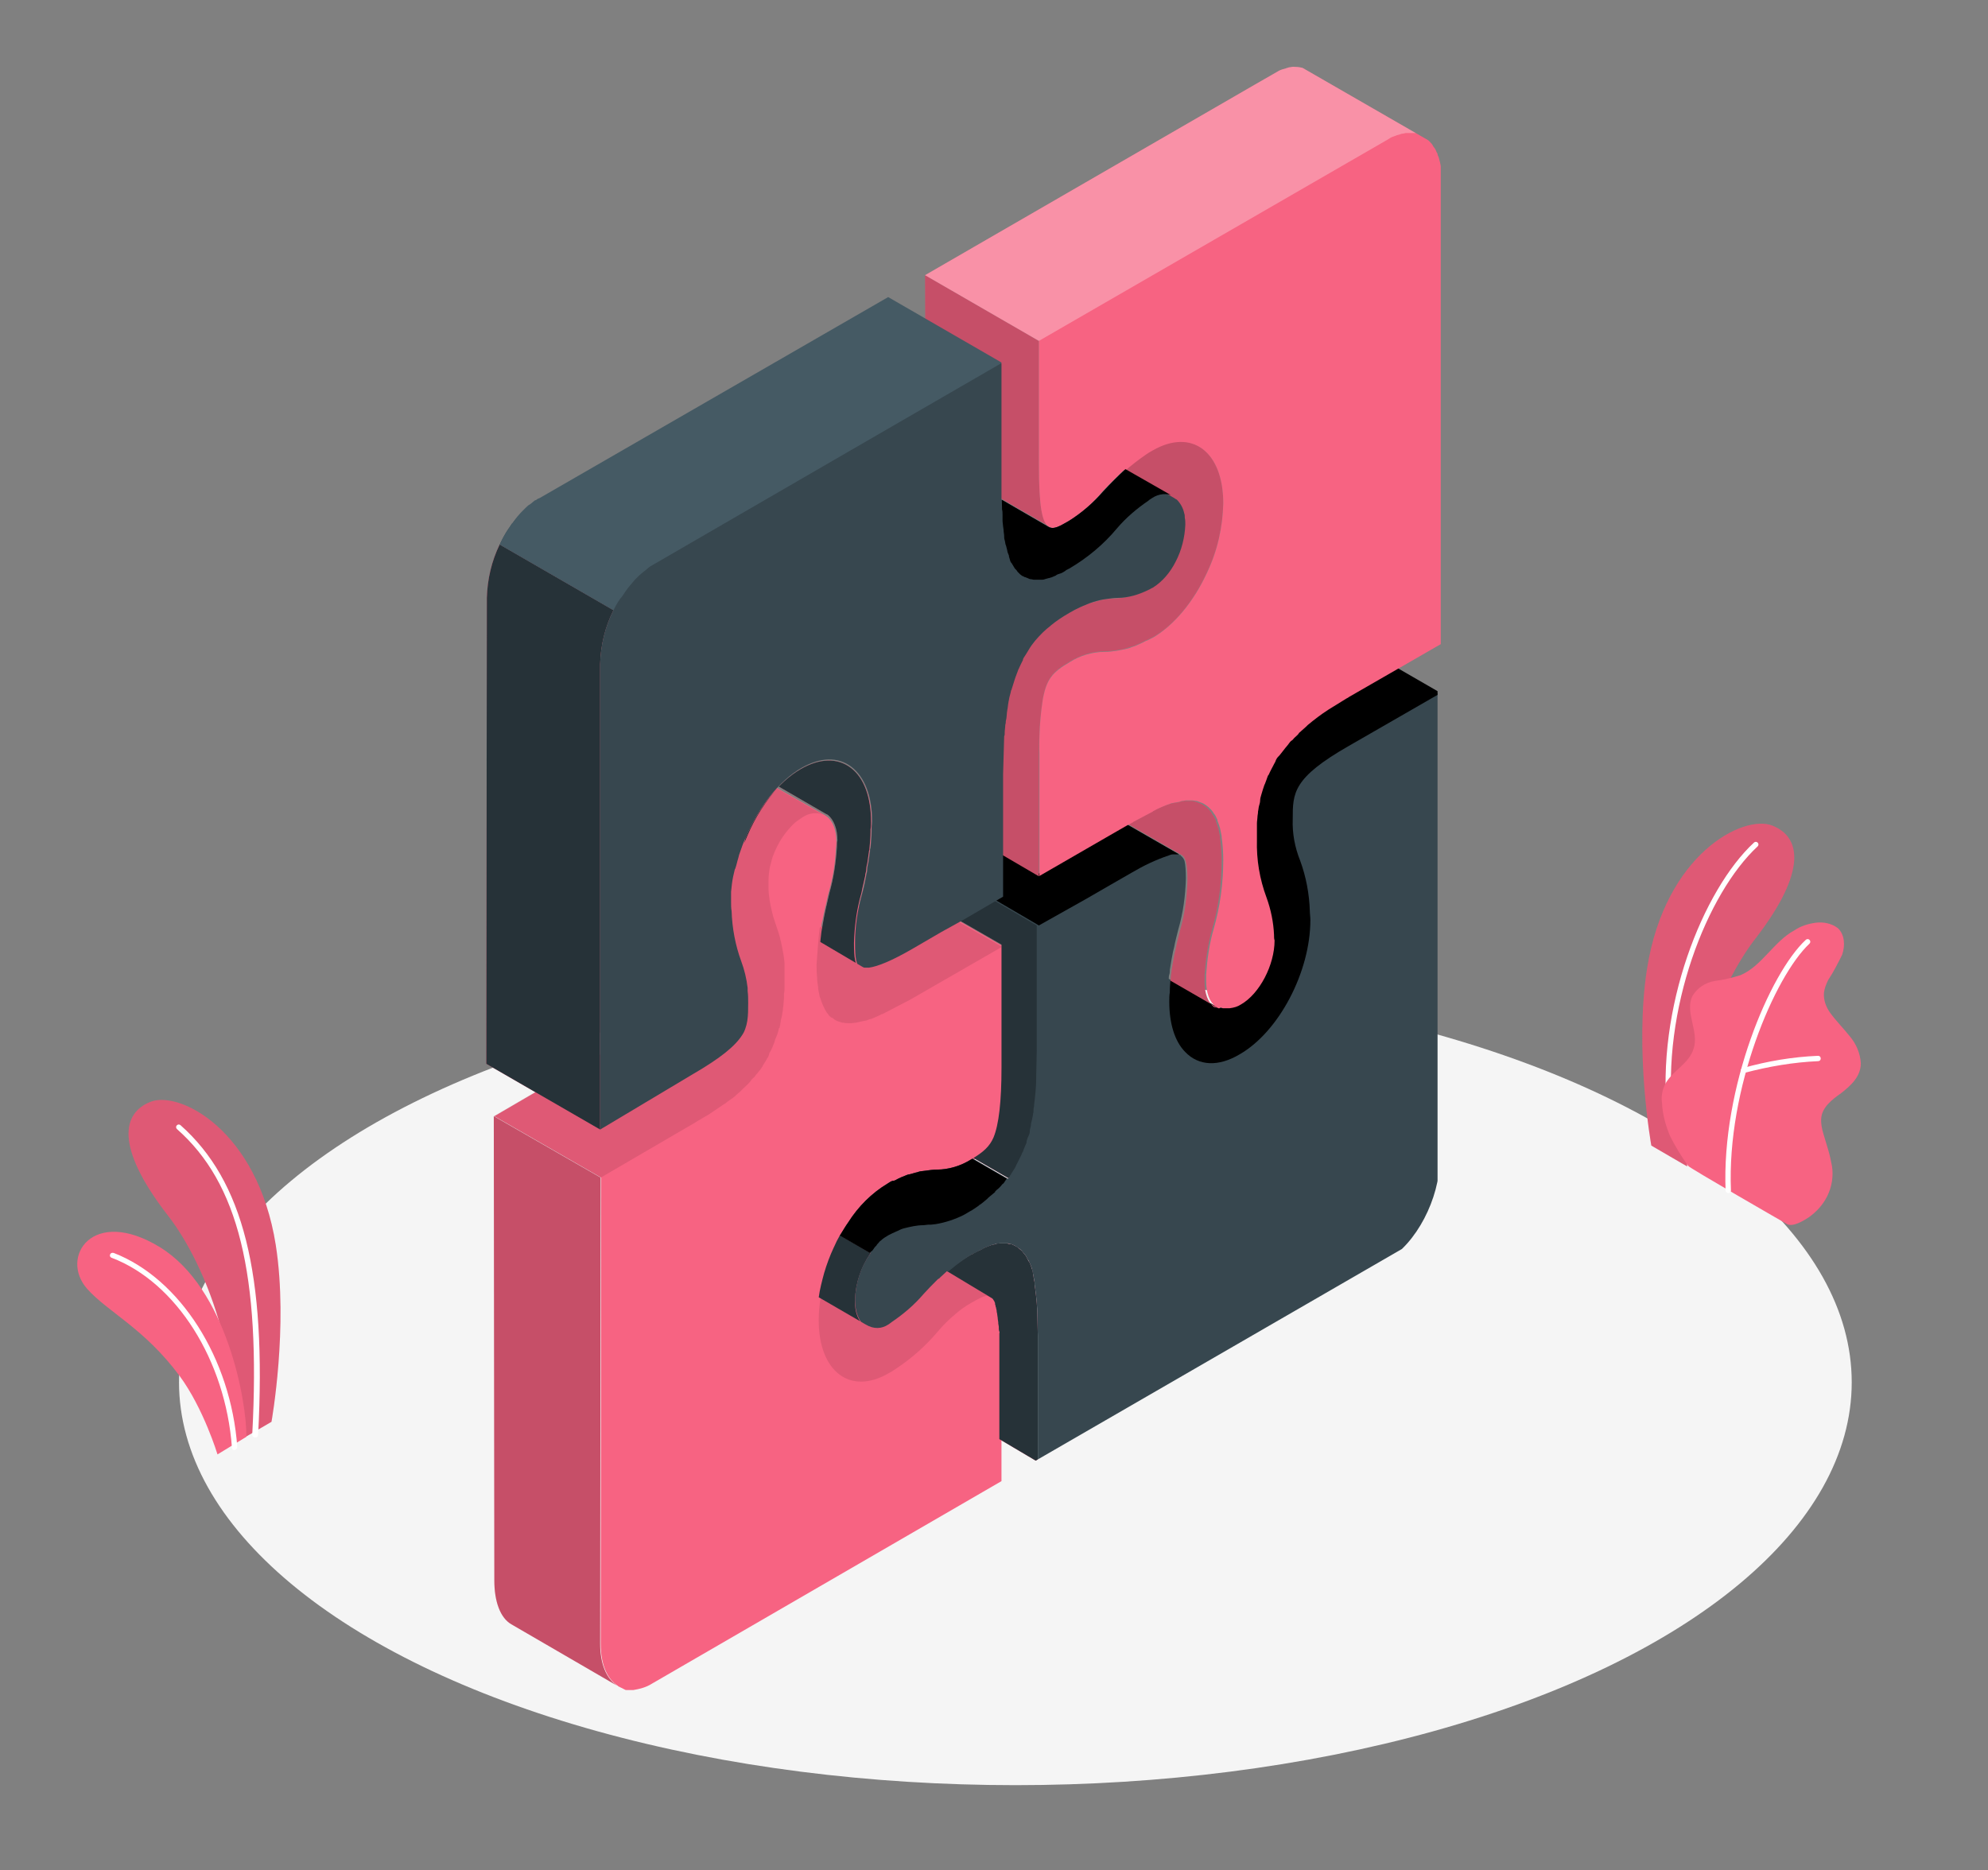 <?xml version="1.0" encoding="utf-8"?>
<!-- Generator: Adobe Illustrator 25.1.0, SVG Export Plug-In . SVG Version: 6.00 Build 0)  -->
<svg version="1.1" id="Layer_1" xmlns="http://www.w3.org/2000/svg" xmlns:xlink="http://www.w3.org/1999/xlink" x="0px" y="0px"
	 viewBox="0 0 372 350" style="enable-background:new 0 0 372 350;" xml:space="preserve">
<rect x="0" y="0" width="372" height="350" fill="#808080" stroke="none"/>
<style type="text/css">
	.st0{fill:#F5F5F5;}
	.st1{fill:#F76382;}
	.st2{opacity:0.1;}
	.st3{fill:#FFFFFF;}
	.st4{opacity:0.2;enable-background:new    ;}
	.st5{opacity:0.1;enable-background:new    ;}
	.st6{clip-path:url(#SVGID_2_);}
	.st7{fill:#263238;}
	.st8{fill:#37474F;}
	.st9{clip-path:url(#SVGID_4_);}
	.st10{opacity:0.3;fill:#FFFFFF;enable-background:new    ;}
	.st11{clip-path:url(#SVGID_6_);}
	.st12{fill:#455A64;}
</style>
<g id="freepik--Floor--inject-4">
	<ellipse id="freepik--floor--inject-4" class="st0" cx="190" cy="258.7" rx="156.5" ry="75.4"/>
</g>
<g id="freepik--Plants--inject-4">
	<g id="freepik--plants--inject-4">
		<path class="st1" d="M315.7,218.3l-6.7-3.9c0,0-3.2-17.8-0.8-33.1c3.4-21.5,18-28.9,23.4-26.8s6.6,8.5-3,21
			C322.8,182.9,315.6,198.4,315.7,218.3z"/>
		<g class="st2">
			<path d="M315.7,218.3l-6.7-3.9c0,0-3.2-17.8-0.8-33.1c3.4-21.5,18-28.9,23.4-26.8s6.6,8.5-3,21
				C322.8,182.9,315.6,198.4,315.7,218.3z"/>
		</g>
		<path class="st3" d="M312.5,209.6L312.5,209.6c0.3,0,0.5-0.3,0.5-0.5c0,0,0,0,0,0c-2.2-20.2,6.5-42,15.9-50.7
			c0.2-0.2,0.2-0.5,0-0.7c-0.2-0.2-0.5-0.2-0.7,0c-9.5,8.8-18.4,31-16.2,51.5C312.1,209.4,312.2,209.6,312.5,209.6z"/>
		<path class="st1" d="M334.4,229.1c1.1,0.6,3.2-0.7,4.1-1.3c1.4-1,2.6-2.3,3.4-3.9c0.9-1.8,1.2-3.8,0.9-5.7c-0.2-1-0.4-2-0.7-3
			c-0.3-1-0.6-2-0.9-3c-0.3-1-0.5-2-0.4-3c0.2-2,2-3.4,3.7-4.6c1.8-1.4,3.7-3.1,3.7-5.6c-0.1-1.9-0.9-3.7-2.1-5.1
			c-1.2-1.5-2.5-2.8-3.6-4.3c-0.8-1.1-1.3-2.4-1.2-3.8c0.1-0.8,0.4-1.6,0.8-2.4c1-1.5,1.8-3.1,2.6-4.7c0.6-1.7,0.5-3.8-0.8-5
			c-1.2-0.9-2.7-1.2-4.2-1c-1.4,0.2-2.7,0.6-3.9,1.4c-3.9,2.1-6.1,6.7-10.1,8.4c-1.6,0.5-3.2,0.9-4.9,1.1c-1.7,0.3-3.2,1.3-4.1,2.8
			c-1.5,3,1.3,6.7,0.2,9.9c-0.9,2.8-3.7,3.9-5.2,6.4c-0.6,1.1-0.9,2.4-0.7,3.7c0.1,2.2,0.7,4.3,1.5,6.2c1,2,2.1,3.8,3.4,5.6
			C315.8,218.4,334.2,229,334.4,229.1z"/>
		<path class="st3" d="M323.4,223.3L323.4,223.3c0.3,0,0.5-0.2,0.5-0.5c0,0,0,0,0,0c-0.8-19.1,8.2-40.1,14.7-46.2
			c0.2-0.2,0.2-0.5,0-0.7c-0.2-0.2-0.5-0.2-0.7,0c-6.7,6.2-15.8,27.6-15,47C323,223.1,323.2,223.3,323.4,223.3z"/>
		<path class="st3" d="M326.3,200.8h0.1c4.5-1.2,9.2-2,13.8-2.2c0.3,0,0.5-0.2,0.5-0.5c0-0.3-0.2-0.5-0.5-0.5c0,0,0,0,0,0
			c-4.8,0.2-9.5,1-14.1,2.3c-0.3,0.1-0.4,0.3-0.3,0.6c0,0,0,0,0,0C325.9,200.7,326.1,200.8,326.3,200.8z"/>
	</g>
	<g id="freepik--plants--inject-4_1_">
		<path class="st1" d="M44.1,270l6.7-3.9c0,0,3.2-17.8,0.8-33.1c-3.4-21.5-18-28.9-23.4-26.8s-6.6,8.5,3,21
			C37,234.5,44.3,250.1,44.1,270z"/>
		<g class="st2">
			<path d="M44.1,270l6.7-3.9c0,0,3.2-17.8,0.8-33.1c-3.4-21.5-18-28.9-23.4-26.8s-6.6,8.5,3,21C37,234.5,44.3,250.1,44.1,270z"/>
		</g>
		<path class="st3" d="M47.7,269L47.7,269c-0.3,0-0.5-0.2-0.5-0.5c1.6-30-2.6-47.1-14.1-57.2c-0.2-0.2-0.2-0.5,0-0.7
			c0.2-0.2,0.5-0.2,0.7,0c11.7,10.4,16.1,27.7,14.5,58C48.2,268.9,48,269.1,47.7,269C47.7,269,47.7,269,47.7,269z"/>
		<path class="st1" d="M46.1,268.9c0.1-6.4-3.6-27.8-16.2-35.5s-18.8,1.9-13.6,7.8c3.8,4.3,10.7,7.4,17.3,16.3
			c4.5,6.1,7.1,14.7,7.1,14.7L46.1,268.9z"/>
		<path class="st3" d="M43.9,271.4c-0.3,0-0.5-0.2-0.5-0.5c-1.2-16.3-10.4-30.9-22.5-35.5c-0.3-0.1-0.4-0.4-0.3-0.6
			c0.1-0.3,0.4-0.4,0.7-0.3c12.4,4.8,21.9,19.7,23.1,36.3C44.4,271.1,44.2,271.3,43.9,271.4C43.9,271.4,43.9,271.4,43.9,271.4
			L43.9,271.4z"/>
	</g>
</g>
<g id="freepik--Characters--inject-4">
	<path class="st1" d="M115.5,315.5L95.7,304c-2.1-1.2-3.2-4.3-3.2-8.2l-0.1-86.9l20,11.5l-0.1,87.2
		C112.3,311.5,113.5,314.2,115.5,315.5z"/>
	<path class="st4" d="M115.5,315.5L95.7,304c-2.1-1.2-3.2-4.3-3.2-8.2l-0.1-86.9l20,11.5l-0.1,87.2
		C112.3,311.5,113.5,314.2,115.5,315.5z"/>
	<path class="st1" d="M115.7,315.6l-0.1-0.1c-2-1.3-3.2-4-3.2-7.9l0.1-87.2l-20-11.5l17.3-10.1l0.2-0.1l0,0l0,0l2.4-1.4l0,0l2.8-1.9
		l0.1-0.1l0.1-0.1c0.1-0.1,0.3-0.2,0.4-0.3l0.2-0.1l0.5-0.4l0.5-0.4c0.1-0.1,0.3-0.2,0.4-0.3l0.1-0.1l0.1-0.1
		c0.3-0.2,0.5-0.4,0.8-0.6l0.4-0.4l0.1-0.1c0.5-0.4,0.9-0.9,1.4-1.4l0.2-0.1c0.2-0.2,0.4-0.4,0.5-0.6c0.1-0.1,0.2-0.2,0.2-0.3
		c0.1-0.1,0.2-0.2,0.2-0.2v-0.1l0.1-0.1l0.1-0.1l0.5-0.7c0.1-0.2,0.3-0.4,0.4-0.6l0.1-0.1V188c0.2-0.3,0.4-0.5,0.5-0.8
		s0.3-0.5,0.4-0.7l0.1-0.1c0.1-0.2,0.2-0.4,0.3-0.6l0.2-0.3c0.1-0.3,0.3-0.5,0.4-0.8l0,0l0.2-0.5c0.1-0.2,0.2-0.3,0.2-0.5
		c0.1-0.1,0.1-0.3,0.2-0.4c0.1-0.1,0.1-0.3,0.2-0.4c0.1-0.4,0.2-0.7,0.4-1.1l0,0c0.1-0.3,0.2-0.6,0.3-0.9c0,0,0-0.1,0-0.1
		c0.1-0.3,0.2-0.7,0.2-1v-0.1c0-0.3,0.1-0.5,0.2-0.8l0,0c0.1-0.4,0.1-0.8,0.2-1.2v-0.2c0-0.1,0-0.2,0-0.3c0,0,0-0.1,0-0.1
		c0-0.1,0-0.2,0-0.3c0.1-0.5,0.1-1,0.1-1.4v-0.2v-0.6l0,0c0-0.7,0-1.5,0.1-2.2V172c0-0.2,0-0.4,0-0.6v-0.5c0-0.2,0-0.5,0-0.7
		c0-0.1,0-0.1,0-0.2c0-0.1,0-0.1,0-0.2v-0.3c0-0.4-0.1-0.7-0.1-1.1l0,0v-0.1c0-0.3-0.1-0.6-0.1-0.9c-0.2-1.4-0.5-2.7-0.8-4
		c-0.2-0.8-0.5-1.5-0.7-2.2c-0.6-1.6-1-3.2-1.2-4.9c0-0.3-0.1-0.7-0.1-1s0-0.8-0.1-1.2V154c0-0.1,0-0.2,0-0.3c0-0.2,0-0.4,0-0.6
		c0-4.6,2.8-10,6.3-12c0.3-0.2,0.7-0.4,1.1-0.5c0.2-0.1,0.5-0.1,0.8-0.1c0.2,0,0.5,0,0.7,0c0.1,0,0.2,0,0.4,0.1
		c0.3,0.1,0.7,0.2,1,0.4l20.4,11.6l0,0c0.1,0.1,0.2,0.1,0.3,0.2c1.2,0.9,1.8,2.6,1.8,4.8c0,0.3,0,0.6-0.1,1.1v0.1
		c-0.1,2.9-0.6,5.7-1.4,8.5c-0.2,0.7-0.3,1.4-0.5,2.2c-0.1,0.2-0.1,0.5-0.2,0.8c-0.2,0.8-0.3,1.6-0.5,2.4c-0.1,0.3-0.1,0.6-0.1,0.8
		l14-7.9l20,11.5v22.9c0,6.4-0.5,10.7-1.5,13.1c-0.7,1.7-1.8,2.7-4.2,4.1c-1.9,1.2-4.2,1.9-6.4,1.9c-0.7,0-1.4,0.1-2.1,0.2l-0.8,0.1
		c-0.3,0-0.5,0.1-0.8,0.2c-0.5,0.1-1,0.3-1.5,0.4l-0.4,0.1c-0.8,0.3-1.5,0.6-2.2,1c-0.1,0-0.2,0.1-0.3,0.1h-0.1l-0.1,0.1
		c-0.3,0.1-0.6,0.3-0.9,0.5c-3,1.8-5.5,4.3-7.4,7.3c-1,1.5-1.9,3.1-2.6,4.7c-0.7,1.5-1.3,3.1-1.8,4.8l1.1-1.2c1-1.2,2.1-2.3,3.3-3.3
		c1-0.8,2-1.6,3.1-2.2c1.6-0.9,2.9-1.7,3.8-1.1l0,0l19.8,11.8l0,0l0.2,0.2c0.1,0.1,0.1,0.1,0.1,0.2c0,0,0.1,0.1,0.1,0.1
		c0.1,0.1,0.1,0.1,0.1,0.2c0,0,0,0,0,0c0.1,0.1,0.1,0.2,0.2,0.3c0.5,1.1,0.9,3,1,6.2c0,0.4,0,0.7,0,1.1c0,1,0,2.1,0,3.4v22.9
		L122,315.1c-1.1,0.7-2.3,1-3.5,1.2c-0.4,0-0.8,0-1.2,0c-0.1,0-0.3,0-0.4-0.1C116.5,316,116.1,315.8,115.7,315.6z"/>
	<path class="st5" d="M165.8,230.9L165.8,230.9l19.8,11.8l0,0c-0.9-0.6-2.2,0.2-3.8,1.1c-1.1,0.6-2.2,1.4-3.1,2.2
		c-1.2,1-2.3,2.1-3.3,3.3c-2.3,2.7-4.9,5-7.8,6.9c-0.4,0.3-0.9,0.6-1.3,0.8c-7.2,4.2-13.1-0.3-13.1-9.9c0-2.9,0.5-5.7,1.4-8.5
		c0.4-0.4,0.7-0.8,1.1-1.1c1-1.2,2.1-2.3,3.3-3.3c1-0.8,2-1.6,3.1-2.2C163.5,231.1,164.8,230.3,165.8,230.9z"/>
	<path class="st5" d="M153.4,173.6l14.1-7.9l20,11.5l0,0l-17.2,9.9l0,0l0,0l-5.2,2.7h-0.1H165l-0.4,0.2l-0.2,0.1l-0.9,0.4l-0.5,0.2
		l-0.1,0c-0.3,0.1-0.6,0.2-0.8,0.3l-0.6,0.1c-0.3,0.1-0.6,0.1-0.8,0.2h-0.1l-0.4,0.1c-0.3,0-0.7,0.1-1,0.1H159c-0.4,0-0.8,0-1.2-0.1
		l-0.2,0c-0.3-0.1-0.6-0.2-0.9-0.3c-0.1,0-0.2-0.1-0.2-0.1l0,0c-0.3-0.1-0.5-0.3-0.7-0.5h-0.1l-0.2-0.1c-0.3-0.2-0.5-0.5-0.7-0.8
		l-0.1-0.1c-0.5-0.8-0.9-1.7-1.2-2.7l-0.1-0.2c-0.1-0.5-0.2-1-0.3-1.5v-0.3c-0.1-0.6-0.2-1.2-0.2-1.9c-0.1-0.9-0.1-1.6-0.1-2.4
		C153,178,153.1,175.8,153.4,173.6z"/>
	<path class="st5" d="M112.4,220.4l-20-11.5l17.3-10.1l0.1-0.1h0.1l0,0l2.4-1.4l0,0l2.8-1.9l0.1-0.1l0.1-0.1
		c0.1-0.1,0.3-0.2,0.4-0.3l0.1-0.1l0.5-0.4l0.5-0.4c0.1-0.1,0.3-0.2,0.4-0.3l0.1-0.1l0.1-0.1c0.3-0.2,0.5-0.4,0.8-0.6l0.4-0.4
		l0.1-0.1c0.5-0.4,0.9-0.9,1.4-1.4l0.2-0.1c0.2-0.2,0.3-0.4,0.5-0.6c0.1-0.1,0.2-0.2,0.2-0.3c0.1-0.1,0.1-0.2,0.2-0.2l0.1-0.1
		l0.1-0.1l0.1-0.1c0.2-0.2,0.4-0.4,0.5-0.7l0.4-0.6l0.1-0.1V188c0.2-0.3,0.4-0.5,0.5-0.8s0.3-0.5,0.4-0.7v-0.1
		c0.1-0.2,0.2-0.4,0.4-0.6c0.1-0.1,0.1-0.2,0.2-0.3c0.1-0.3,0.3-0.5,0.4-0.8l0,0l0.2-0.5c0.1-0.2,0.1-0.3,0.2-0.5s0.1-0.3,0.2-0.5
		s0.1-0.3,0.2-0.4c0.1-0.4,0.2-0.7,0.4-1.1l0,0c0.1-0.3,0.2-0.6,0.3-0.9c0,0,0-0.1,0-0.1c0.1-0.3,0.2-0.7,0.2-1v-0.1
		c0.1-0.3,0.1-0.5,0.2-0.8l0,0c0.1-0.4,0.1-0.8,0.2-1.2v-0.2c0-0.1,0-0.2,0-0.3c0,0,0-0.1,0-0.1c0-0.1,0-0.2,0-0.3
		c0.1-0.5,0.1-1,0.1-1.4v-0.2c0-0.2,0-0.4,0-0.6l0,0c0-0.7,0-1.4,0.1-2.2V172c0-0.2,0-0.4,0-0.6v-0.5c0-0.2,0-0.5,0-0.7v-0.2
		c0-0.1,0-0.1,0-0.2v-0.3c0-0.4-0.1-0.7-0.1-1.1v-0.1l0,0l-0.1-0.9c-0.2-1.4-0.5-2.7-0.8-4c-0.2-0.8-0.5-1.5-0.7-2.2
		c-0.6-1.6-1-3.2-1.2-4.9c0-0.3-0.1-0.7-0.1-1s0-0.8-0.1-1.2V154c0-0.1,0-0.2,0-0.3c0-0.2,0-0.4,0-0.6c0-4.6,2.8-10,6.3-12
		c0.3-0.2,0.7-0.4,1.1-0.5c0.2-0.1,0.5-0.1,0.8-0.1c0.2,0,0.5,0,0.7,0c0.1,0,0.2,0,0.4,0.1c0.3,0.1,0.7,0.2,1,0.4l20.3,11.6
		c-0.4-0.2-0.9-0.4-1.4-0.4c-0.4,0-0.7,0-1.1,0.1c-0.6,0.1-1.1,0.4-1.6,0.7c-0.6,0.4-1.2,0.8-1.7,1.3c-1.4,1.4-2.5,3-3.3,4.8
		c-0.2,0.4-0.3,0.8-0.5,1.2c-0.2,0.6-0.3,1.2-0.5,1.8c-0.2,1-0.3,1.9-0.3,2.9c0,0.3,0,0.6,0,0.9v0.1c0,1.6,0.3,3.2,0.7,4.8
		c0.1,0.3,0.1,0.5,0.2,0.8c0.2,0.5,0.3,1,0.5,1.5c0.2,0.7,0.5,1.4,0.7,2.2c0.1,0.3,0.1,0.6,0.2,0.8c0.1,0.3,0.1,0.6,0.2,0.9
		c0.2,1,0.4,2.1,0.5,3.2v0l0,0c0,0.2,0,0.4,0,0.5v0.5v0.1v0.1c0,0.1,0,0.2,0,0.4c0,0.1,0,0.2,0,0.4c0,0.1,0,0.2,0,0.4v0.5
		c0,0.2,0,0.4,0,0.6v0.1c0,0.4,0,0.7,0,1.1s0,0.7-0.1,1.1c0,0.2,0,0.4,0,0.5v0.2c0,0.5-0.1,1-0.1,1.4c0,0.2-0.1,0.5-0.1,0.7v0.2l0,0
		l-0.2,1.2l-0.2,0.8v0.1c0,0.2-0.1,0.4-0.1,0.6s-0.1,0.4-0.1,0.5s0,0.2-0.1,0.2s-0.1,0.5-0.2,0.7l0,0c-0.1,0.4-0.2,0.7-0.4,1.1
		s-0.2,0.6-0.3,0.9s-0.3,0.7-0.4,1l-0.4,0.8l0,0c-0.1,0.1-0.2,0.3-0.2,0.5l-0.2,0.5l-0.1,0.1c-0.1,0.1-0.1,0.2-0.2,0.4l-0.1,0.1
		c0,0.1-0.1,0.2-0.1,0.2c-0.2,0.3-0.3,0.5-0.5,0.8v0.1l-0.1,0.1c-0.1,0.1-0.1,0.2-0.2,0.3c-0.1,0.1-0.1,0.2-0.2,0.3l-0.2,0.2
		c-0.1,0.1-0.2,0.3-0.3,0.4l-0.1,0.1l-0.1,0.1l-0.2,0.3l-0.1,0.1c0,0.1-0.1,0.1-0.2,0.2l-0.3,0.3c-0.1,0.1-0.2,0.2-0.2,0.3l-0.1,0.1
		c-0.4,0.5-0.9,0.9-1.4,1.4l-0.1,0.1l-0.4,0.4c-0.2,0.2-0.5,0.4-0.7,0.6l-0.1,0.1l-0.1,0.1l-0.1,0.1l-0.4,0.3l-1,0.7l-0.1,0.1
		l-0.4,0.3l-0.2,0.1l-2.8,1.9l-2.4,1.4l-0.1,0.1l-0.2,0.1L112.4,220.4z"/>
	<g>
		<defs>
			<path id="SVGID_1_" d="M166.2,247.9c0.2-0.1,0.4-0.3,0.7-0.5l0,0l0,0c2.2-1.5,4.2-3.2,5.9-5.2c0.9-1,1.7-1.8,2.6-2.7l0.1-0.1
				l0.3-0.2l0.1-0.1c0.4-0.4,0.9-0.8,1.3-1.2l8.3,5l0,0c0.2,0.1,0.3,0.2,0.4,0.4l0,0c0.1,0.1,0.1,0.2,0.2,0.3v0.1
				c0.1,0.1,0.1,0.2,0.1,0.3v0.1l0.1,0.3c0,0,0,0.1,0,0.1c0,0.1,0.1,0.2,0.1,0.3c0,0,0,0.1,0,0.1s0.1,0.3,0.1,0.4v0.1
				c0,0.2,0.1,0.4,0.1,0.6l0,0c0,0.2,0.1,0.5,0.1,0.7v0.1l0.1,0.7c0,0.1,0,0.2,0,0.2l0.1,0.6c0,0.1,0,0.2,0,0.3s0,0.4,0.1,0.6
				s0,0.2,0,0.4v0.6c0,0.1,0,0.3,0,0.4s0,0.5,0,0.7s0,0.3,0,0.4s0,0.6,0,0.9v0.4c0,0.4,0,0.9,0,1.4v22.9l82-47.4v-12.9
				c0-0.1,0-0.2,0-0.2v-96.3l0,0l-17.2,9.9l-0.3,0.2l-0.2,0.1l0,0l0,0l-3.4,2.1l0,0l0,0c-1.4,0.9-2.7,1.9-3.9,2.9l-0.1,0.1l-0.2,0.2
				c-0.3,0.3-0.6,0.5-0.9,0.8l-0.1,0.1l-0.4,0.4c-0.3,0.3-0.5,0.5-0.8,0.8l-0.5,0.5c-0.2,0.3-0.5,0.5-0.7,0.8s-0.3,0.4-0.5,0.6
				s-0.5,0.6-0.7,0.9l-0.4,0.5l-0.1,0.1l-0.1,0.1c-0.2,0.3-0.3,0.5-0.5,0.8s-0.2,0.4-0.3,0.6l-0.1,0.1c-0.3,0.6-0.6,1.1-0.9,1.8
				l-0.1,0.1c-0.1,0.2-0.2,0.5-0.3,0.8s-0.2,0.5-0.3,0.8l-0.1,0.2c-0.1,0.3-0.2,0.6-0.3,0.9s-0.2,0.6-0.3,1s-0.2,0.7-0.2,1
				s-0.1,0.7-0.2,1s-0.1,0.7-0.2,1.1v0.1c0,0.3-0.1,0.6-0.1,0.9s-0.1,0.8-0.1,1.2v0.2c0,0.2,0,0.5,0,0.7c0,0.5,0,1,0,1.7v0.1
				c0,0.1,0,0.2,0,0.4c-0.1,3.7,0.5,7.4,1.8,10.8c0.8,2.2,1.3,4.6,1.4,7v0.1c0,0.3,0,0.6,0,0.9c0,2.4-0.7,4.8-1.8,7
				c-1,2-2.5,3.8-4.4,5l0,0c-0.3,0.2-0.6,0.3-0.9,0.4l-0.2,0.1c-0.3,0.1-0.6,0.2-0.9,0.2h-0.2c-0.3,0-0.6,0-0.9,0h-0.1
				c-0.3,0-0.6-0.1-0.8-0.3l0,0l0,0l0,0l-0.1,0l0,0l-8.7-5.1c0-0.3,0-0.5,0.1-0.8s0.1-0.6,0.1-0.9c0.1-0.6,0.2-1.2,0.3-1.8
				s0.2-1.1,0.3-1.6c0.1-0.3,0.1-0.5,0.2-0.8c0.2-1.1,0.5-2.2,0.8-3.4c0.9-3.1,1.3-6.2,1.4-9.4c0-3-0.3-4.4-1.1-4.8l-9.9-5.7
				l-16.7,9.6l-6.9-4v8l-6,3.5l0,0l-1.9,1.1l8,4.6l0,0v11.9l0,0v11.1c0,6.4-0.5,10.7-1.5,13.1c-0.7,1.6-1.8,2.7-4.2,4.1
				c-1.9,1.2-4.2,1.9-6.4,1.9c-0.7,0-1.4,0.1-2.1,0.2l-0.8,0.1c-0.2,0-0.5,0.1-0.8,0.2c-0.5,0.1-1,0.3-1.5,0.4h-0.1l-0.3,0.1
				c-0.8,0.3-1.5,0.6-2.2,1l-0.3,0.1h-0.1h-0.1c-0.3,0.1-0.6,0.3-0.9,0.5c-3,1.8-5.5,4.3-7.4,7.3c-0.5,0.7-0.9,1.4-1.4,2.2l-0.2,0.3
				c-0.4,0.7-0.7,1.3-1,2l-0.1,0.2c-0.7,1.5-1.3,3.1-1.8,4.8l0,0c-0.4,1.5-0.8,3-1,4.5l8.8,5.1C163.5,248.8,165,248.7,166.2,247.9z"
				/>
		</defs>
		<clipPath id="SVGID_2_">
			<use xlink:href="#SVGID_1_"  style="overflow:visible;"/>
		</clipPath>
		<g class="st6">
			<path class="st1" d="M188.7,220.5l-21.3-12.3l0.5-0.6l0.1-0.1l0.2-0.3c0.3-0.5,0.7-1,1-1.5l0.1-0.2c0.3-0.5,0.6-1.1,0.9-1.8
				c0.1-0.1,0.1-0.3,0.2-0.5v-0.1c0.1-0.4,0.3-0.8,0.5-1.3c0.1-0.2,0.1-0.4,0.2-0.6v-0.1c0.1-0.4,0.2-0.7,0.3-1.1s0.2-0.6,0.2-0.9
				s0.2-0.7,0.2-1s0.1-0.7,0.2-1s0.1-0.6,0.2-0.9V196c0.1-0.3,0.1-0.6,0.2-0.9s0.1-0.4,0.1-0.5v-0.2c0.2-1.6,0.4-3.3,0.5-5.1V189
				l0.1-4.9v-23.4l21.2,12.4l0,0v23.4l-0.1,4.9v0.2c-0.1,1.8-0.2,3.5-0.4,5.1v0.2c0,0.2-0.1,0.4-0.1,0.6s-0.1,0.6-0.1,0.9v0.1
				c-0.1,0.3-0.1,0.6-0.2,1s-0.1,0.6-0.2,1s-0.1,0.7-0.2,1s-0.2,0.6-0.2,0.9s-0.2,0.7-0.4,1.1v0.1c-0.1,0.2-0.1,0.4-0.2,0.6
				c-0.2,0.5-0.4,0.9-0.5,1.3l-0.1,0.1l-0.2,0.5c-0.3,0.6-0.6,1.2-0.9,1.8l-0.1,0.2c-0.3,0.5-0.6,1-0.9,1.5
				c-0.1,0.1-0.2,0.2-0.2,0.3v0.1L188.7,220.5z"/>
			<path class="st1" d="M173.1,261.1l0.1-19.3l-0.3,0.3c0.9-1,1.7-1.8,2.6-2.7l0.1-0.1l0.3-0.2l0.2-0.1c1.7-1.6,3.5-3,5.6-4.2l0,0
				l0.2-0.1h0.1l0.1-0.1l0,0c0.5-0.3,1-0.5,1.4-0.7c0.1-0.1,0.3-0.1,0.4-0.2l0.1-0.1c0.3-0.1,0.7-0.3,1-0.4c0.2-0.1,0.4-0.1,0.5-0.2
				h0.1c0.3-0.1,0.6-0.1,0.8-0.2s0.4-0.1,0.6-0.1c0.2,0,0.5,0,0.7,0c0.2,0,0.4,0,0.6,0c0.2,0,0.4,0.1,0.6,0.1h0.1l0.4,0.1
				c0.2,0.1,0.4,0.2,0.6,0.3c0.2,0.1,0.4,0.2,0.6,0.4c0.2,0.2,0.4,0.3,0.6,0.5c0.1,0.1,0.2,0.2,0.3,0.4l0.1,0.1l0.1,0.1
				c0.1,0.1,0.2,0.3,0.3,0.4c0.1,0.2,0.2,0.4,0.3,0.6c0.1,0.2,0.2,0.4,0.3,0.5s0.2,0.5,0.3,0.7s0.1,0.4,0.2,0.6s0.2,0.6,0.2,0.9
				l0.1,0.5v0.1c0.1,0.3,0.1,0.7,0.2,1c0,0.1,0,0.2,0,0.3v0.1c0.2,1.4,0.4,3,0.5,4.9v0.1l0.1,4.5v23.7L173.1,261.1z"/>
			<path class="st1" d="M161.8,248.1L140.9,236c-1.4-0.7-2.2-2.7-2.2-5.2c0.1-3,1-6,2.8-8.5l0.4-0.6c-0.1,0.2-0.2,0.3-0.3,0.5
				l21.3,12.3c-0.1,0.1-0.1,0.1-0.1,0.2c-1.7,2.5-2.7,5.5-2.8,8.5C159.9,245.6,160.6,247.3,161.8,248.1z"/>
			<path class="st7" d="M188.7,220.5l-21.3-12.3l0.5-0.6l0.1-0.1l0.2-0.3c0.3-0.5,0.7-1,1-1.5l0.1-0.2c0.3-0.5,0.6-1.1,0.9-1.8
				c0.1-0.1,0.1-0.3,0.2-0.5v-0.1c0.1-0.4,0.3-0.8,0.5-1.3c0.1-0.2,0.1-0.4,0.2-0.6v-0.1c0.1-0.4,0.2-0.7,0.3-1.1s0.2-0.6,0.2-0.9
				s0.2-0.7,0.2-1s0.1-0.7,0.2-1s0.1-0.6,0.2-0.9V196c0.1-0.3,0.1-0.6,0.2-0.9s0.1-0.4,0.1-0.5v-0.2c0.2-1.6,0.4-3.3,0.5-5.1V189
				l0.1-4.9v-23.4l21.2,12.4l0,0v23.4l-0.1,4.9v0.2c-0.1,1.8-0.2,3.5-0.4,5.1v0.2c0,0.2-0.1,0.4-0.1,0.6s-0.1,0.6-0.1,0.9v0.1
				c-0.1,0.3-0.1,0.6-0.2,1s-0.1,0.6-0.2,1s-0.1,0.7-0.2,1s-0.2,0.6-0.2,0.9s-0.2,0.7-0.4,1.1v0.1c-0.1,0.2-0.1,0.4-0.2,0.6
				c-0.2,0.5-0.4,0.9-0.5,1.3l-0.1,0.1l-0.2,0.5c-0.3,0.6-0.6,1.2-0.9,1.8l-0.1,0.2c-0.3,0.5-0.6,1-0.9,1.5
				c-0.1,0.1-0.2,0.2-0.2,0.3v0.1L188.7,220.5z"/>
			<path class="st7" d="M173.1,261.1l0.1-19.3l-0.3,0.3c0.9-1,1.7-1.8,2.6-2.7l0.1-0.1l0.3-0.2l0.2-0.1c1.7-1.6,3.5-3,5.6-4.2l0,0
				l0.2-0.1h0.1l0.1-0.1l0,0c0.5-0.3,1-0.5,1.4-0.7c0.1-0.1,0.3-0.1,0.4-0.2l0.1-0.1c0.3-0.1,0.7-0.3,1-0.4c0.2-0.1,0.4-0.1,0.5-0.2
				h0.1c0.3-0.1,0.6-0.1,0.8-0.2s0.4-0.1,0.6-0.1c0.2,0,0.5,0,0.7,0c0.2,0,0.4,0,0.6,0c0.2,0,0.4,0.1,0.6,0.1h0.1l0.4,0.1
				c0.2,0.1,0.4,0.2,0.6,0.3c0.2,0.1,0.4,0.2,0.6,0.4c0.2,0.2,0.4,0.3,0.6,0.5c0.1,0.1,0.2,0.2,0.3,0.4l0.1,0.1l0.1,0.1
				c0.1,0.1,0.2,0.3,0.3,0.4c0.1,0.2,0.2,0.4,0.3,0.6c0.1,0.2,0.2,0.4,0.3,0.5s0.2,0.5,0.3,0.7s0.1,0.4,0.2,0.6s0.2,0.6,0.2,0.9
				l0.1,0.5v0.1c0.1,0.3,0.1,0.7,0.2,1c0,0.1,0,0.2,0,0.3v0.1c0.2,1.4,0.4,3,0.5,4.9v0.1l0.1,4.5v23.7L173.1,261.1z"/>
			<path class="st7" d="M161.8,248.1L140.9,236c-1.4-0.7-2.2-2.7-2.2-5.2c0.1-3,1-6,2.8-8.5l0.4-0.6c-0.1,0.2-0.2,0.3-0.3,0.5
				l21.3,12.3c-0.1,0.1-0.1,0.1-0.1,0.2c-1.7,2.5-2.7,5.5-2.8,8.5C159.9,245.6,160.6,247.3,161.8,248.1z"/>
			<path class="st8" d="M162,248.2L162,248.2l-0.1-0.1c-1.2-0.8-1.9-2.5-1.9-4.9c0.1-3,1-6,2.8-8.5c0-0.1,0.1-0.2,0.1-0.2
				l-21.3-12.3c0.1-0.1,0.2-0.3,0.3-0.5c0.3-0.4,0.6-0.7,0.8-1c0.1-0.2,0.3-0.3,0.4-0.5c0.1-0.2,0.3-0.3,0.5-0.5
				c0.4-0.4,0.9-0.7,1.4-1l0,0c0.2-0.1,0.4-0.2,0.6-0.3l0.2-0.1l0,0h0.1c0.9-0.5,1.8-0.8,2.8-1.1l0.3-0.1c0.9-0.2,1.8-0.3,2.7-0.4
				c3.1-0.1,6.2-1,8.9-2.7l0.7-0.4c0.2-0.1,0.4-0.2,0.6-0.4s0.3-0.2,0.5-0.3l0,0h0.1l0.7-0.5l0.7-0.5l0.1-0.1l0.1-0.1l0.1-0.1
				l0.3-0.3c0.1-0.1,0.2-0.2,0.3-0.2s0.4-0.3,0.5-0.5l0.2-0.2l0.1-0.1l0.4-0.5c0.2-0.2,0.4-0.4,0.5-0.6l0.1-0.1l0.3-0.3
				c0.1-0.2,0.3-0.4,0.4-0.5l21.3,12.3l0.4-0.5V220c0.1-0.1,0.2-0.2,0.2-0.3c0.3-0.5,0.7-1,0.9-1.5l0.1-0.2c0.3-0.6,0.6-1.2,0.9-1.8
				l0.2-0.5l0.1-0.1c0.1-0.4,0.3-0.8,0.5-1.3c0.1-0.2,0.2-0.4,0.2-0.6v-0.1c0.1-0.4,0.2-0.7,0.4-1.1s0.2-0.6,0.2-0.9s0.2-0.7,0.2-1
				s0.1-0.6,0.2-1s0.1-0.6,0.2-1v-0.1c0.1-0.3,0.1-0.6,0.1-0.9s0.1-0.4,0.1-0.6v-0.2c0.2-1.6,0.4-3.3,0.4-5.1v-0.2l0.1-4.9v-23.4
				l0,0l-21.2-12.4l8.7-5l4.5-2.6l4-2.3l1.6-0.9c0.4-0.2,0.8-0.4,1.2-0.6c1.3-0.7,2.7-1.3,4.2-1.7l0.4-0.1c0.5-0.1,0.9-0.1,1.4-0.1
				c0.3,0,0.4,0.2,0.6,0.4l21.5,12.2c0.4,0.3,0.7,0.7,0.8,1.2c0,0.2,0.1,0.4,0.1,0.6s0.1,0.4,0.1,0.7v0.4c0,0.3,0,0.6,0,0.9
				s0,0.7,0,1.1c0,0.9,0,1.8-0.1,2.6c0,0.2,0,0.4,0,0.6s0,0.4-0.1,0.6s0,0.4-0.1,0.6s0,0.4-0.1,0.6c-0.1,0.4-0.1,0.7-0.2,1.1
				s-0.2,0.7-0.2,1.1c0,0,0,0.1,0,0.1c1.7-3.8,2.6-8,2.7-12.2c0-0.6,0-1.2-0.1-1.7c-0.1-3.2-0.7-6.4-1.8-9.4
				c-0.9-2.5-1.4-5.1-1.4-7.8c0-4.9,0-7.7,10.5-13.7l17.1-9.8l21.3,12.3v87.1c0,7.2-4.4,15.7-9.9,18.8l-65.3,37.7v-23.7l-0.1-4.5
				v-0.1c-0.1-1.9-0.3-3.5-0.5-4.9v-0.1c0-0.1,0-0.2,0-0.3c-0.1-0.4-0.1-0.7-0.2-1v-0.1l-0.1-0.5c-0.1-0.3-0.1-0.6-0.2-0.9
				s-0.1-0.4-0.2-0.6s-0.2-0.5-0.3-0.7s-0.2-0.4-0.3-0.5c-0.1-0.2-0.2-0.4-0.3-0.6c-0.1-0.1-0.2-0.3-0.3-0.4l-0.1-0.1l-0.1-0.1
				c-0.1-0.1-0.2-0.3-0.3-0.4c-0.2-0.2-0.4-0.4-0.6-0.5c-0.2-0.1-0.4-0.3-0.6-0.4c-0.2-0.1-0.4-0.2-0.6-0.3l-0.4-0.1H189
				c-0.2-0.1-0.4-0.1-0.6-0.1c-0.2,0-0.4,0-0.6,0c-0.2,0-0.5,0-0.7,0c-0.2,0-0.4,0.1-0.6,0.1s-0.5,0.1-0.8,0.2h-0.1
				c-0.2,0.1-0.3,0.1-0.5,0.2c-0.3,0.1-0.7,0.3-1,0.4l-0.1,0.1c-0.1,0.1-0.3,0.1-0.4,0.2c-0.5,0.2-0.9,0.5-1.4,0.7l0,0l-0.1,0.1
				h-0.1l-0.2,0.1l0,0c-2,1.2-3.9,2.7-5.6,4.3l-0.1,0.1l-0.3,0.2l-0.1,0.1c-0.9,0.9-1.7,1.7-2.6,2.7c-1.7,2-3.7,3.8-5.9,5.2l0,0l0,0
				c-0.3,0.2-0.5,0.4-0.7,0.5c-0.6,0.4-1.2,0.6-1.9,0.7c-0.4,0.1-0.9,0.1-1.3,0C162.7,248.5,162.3,248.4,162,248.2z"/>
			<path d="M194.4,173.2l-21.2-12.4l8.7-5l4.5-2.6l4-2.3l1.6-0.9c0.4-0.2,0.8-0.4,1.2-0.6c1.3-0.7,2.7-1.3,4.2-1.7l0.4-0.1
				c0.5-0.1,0.9-0.1,1.4-0.1c0.3,0,0.4,0.2,0.6,0.4l21.2,12.2c-0.1,0-0.2-0.1-0.2-0.1c-0.1-0.1-0.2-0.1-0.3-0.1l0,0
				c-0.3,0-0.7,0-1,0c-0.3,0-0.6,0.1-0.8,0.2c-2.4,0.8-4.7,1.9-6.9,3.2l-4,2.3l-4.5,2.6L194.4,173.2z"/>
			<path d="M221.8,196.9c-2-2-3-5.4-3-9.4c0-0.6,0-1.2,0.1-1.8c0,0,0,0,0-0.1c0-1,0.1-1.9,0.2-3c0-0.3,0.1-0.6,0.1-0.9
				c0.1-0.6,0.2-1.2,0.3-1.8s0.2-1.1,0.3-1.6c0.1-0.3,0.1-0.5,0.2-0.8c0.2-1.1,0.5-2.2,0.8-3.4c0.2-0.8,0.4-1.5,0.5-2.2l0,0
				c1.7-3.8,2.6-8,2.7-12.1c0-0.6,0-1.2-0.1-1.7c-0.1-3.2-0.7-6.4-1.8-9.4c-0.9-2.5-1.4-5.1-1.4-7.8c0-4.9,0-7.6,10.5-13.7l17.1-9.8
				l21.3,12.3l-17.2,9.9c-10.5,6-10.5,8.8-10.5,13.7c-0.1,2.7,0.4,5.3,1.4,7.8c1.1,3,1.7,6.2,1.8,9.4c0,0.5,0.1,1.1,0.1,1.7
				c0,9.7-5.9,20.9-13.2,25.1C228,199.7,224.3,199.5,221.8,196.9z"/>
			<path d="M162.8,234.5l-21.3-12.3c0.1-0.1,0.2-0.3,0.3-0.5c0.3-0.4,0.6-0.7,0.8-1c0.1-0.2,0.3-0.3,0.4-0.5
				c0.1-0.2,0.3-0.3,0.5-0.5c0.4-0.4,0.9-0.7,1.4-1l0,0c0.2-0.1,0.4-0.2,0.6-0.3l0.2-0.1l0,0h0.1c0.9-0.5,1.8-0.8,2.8-1.1l0.3-0.1
				c0.9-0.2,1.8-0.3,2.7-0.4c3.1-0.1,6.2-1,8.9-2.7l0.7-0.4c0.2-0.1,0.4-0.2,0.6-0.4c0.2-0.1,0.3-0.2,0.4-0.3l0,0h0.1l0.7-0.5
				l0.7-0.5l0.1-0.1l0.1-0.1l0.1-0.1l0.3-0.3c0.1-0.1,0.2-0.2,0.3-0.2s0.4-0.3,0.5-0.5l0.2-0.2c0,0,0.1-0.1,0.1-0.1l0.4-0.5
				c0.2-0.2,0.4-0.4,0.5-0.6l0.1-0.1l0.3-0.3c0.1-0.2,0.3-0.4,0.4-0.5l21.3,12.3l-0.1,0.1c-0.1,0.2-0.3,0.4-0.4,0.6
				s-0.2,0.2-0.3,0.3l-0.1,0.1c-0.3,0.4-0.6,0.7-1,1l-0.2,0.2c-0.1,0.1-0.1,0.1-0.1,0.2l-0.6,0.5l-0.6,0.5l-0.1,0.1l-0.2,0.2
				c-0.5,0.4-0.9,0.8-1.4,1.1c0,0-0.1,0-0.1,0.1c-0.6,0.4-1.1,0.8-1.7,1.1L181,227l-0.7,0.4c-1.6,0.8-3.4,1.4-5.2,1.7l-0.9,0.1h-0.5
				l-0.9,0.1l0,0c-1.3,0-2.5,0.3-3.7,0.6c-0.4,0.1-0.8,0.3-1.2,0.5l0,0c-0.3,0.1-0.6,0.3-0.9,0.4l0,0l0,0l-0.2,0.1
				c-0.2,0.1-0.4,0.2-0.6,0.3c-0.5,0.3-1,0.6-1.4,1c-0.2,0.1-0.3,0.3-0.4,0.4c-0.1,0.1-0.3,0.3-0.4,0.5c-0.2,0.2-0.4,0.4-0.5,0.6
				c-0.1,0.1-0.2,0.3-0.3,0.4C163,234.2,162.9,234.3,162.8,234.5z"/>
		</g>
	</g>
	<g>
		<defs>
			<path id="SVGID_3_" d="M187.5,168v-23l0.2-7v-0.1c0-0.2,0-0.3,0-0.5v-0.2c0-0.4,0.1-0.9,0.1-1.3c0-0.2,0-0.4,0.1-0.6V135
				c0-0.4,0.1-0.8,0.1-1.2s0.1-0.5,0.1-0.8c0.1-0.4,0.1-0.9,0.2-1.3v-0.1c0-0.2,0.1-0.4,0.1-0.5c0.1-0.6,0.3-1.1,0.4-1.7
				c0,0,0-0.1,0.1-0.2c0.2-0.6,0.4-1.3,0.6-1.9l0.1-0.3c0.2-0.5,0.4-1.1,0.6-1.6c0-0.1,0.1-0.2,0.2-0.3V125c0.2-0.5,0.5-1,0.7-1.4
				l0.2-0.3c0.3-0.5,0.6-1.1,1-1.6l0,0c0.8-1.1,1.7-2.2,2.6-3.2l0,0l0.1-0.1c0.4-0.4,0.9-0.8,1.4-1.2l0.1-0.1
				c1.1-0.9,2.2-1.6,3.4-2.3c1.3-0.8,2.6-1.4,4-1.9c0.7-0.2,1.4-0.4,2.1-0.6c0.9-0.2,1.8-0.3,2.7-0.3c2-0.1,4-0.6,5.8-1.5h0l0,0
				c0.3-0.1,0.5-0.2,0.8-0.4c1.9-1.2,3.4-3,4.4-5c0.3-0.6,0.6-1.1,0.8-1.7c0.7-1.7,1-3.4,1-5.2c0-0.3,0-0.6,0-0.9c0-0.1,0-0.2,0-0.2
				c0-0.2,0-0.4-0.1-0.6c0-0.1,0-0.1,0-0.2s-0.1-0.4-0.1-0.5s0-0.1-0.1-0.2s-0.1-0.3-0.2-0.5l-0.1-0.1c-0.1-0.2-0.1-0.3-0.2-0.5
				c0,0,0-0.1-0.1-0.1c-0.1-0.1-0.2-0.3-0.3-0.4s0,0,0-0.1l-0.4-0.4l0,0c-0.1-0.1-0.3-0.2-0.5-0.3l0,0l-9.1-5.2
				c-1.4,1.3-2.8,2.7-4.1,4.1c-1.8,2.2-4,4.1-6.5,5.6c-1.6,0.9-2.9,1.6-3.8,1.1l-8.8-5.1c-0.1-2-0.1-4.2,0-6.5V67.8l-21.3-12.3
				L242,11.7l27.6,15.9l0,102.3l-17.2,9.9c-10.5,6-10.5,8.8-10.5,13.7c0,2.7,0.4,5.3,1.4,7.8c1.1,3,1.7,6.2,1.8,9.4
				c0,0.5,0.1,1.1,0.1,1.7c-0.1,5.5-1.7,10.9-4.5,15.7l-17.4,10.1c-0.5-0.3-1-0.7-1.5-1.2c-1.9-2-3-5.4-3-9.4c0-0.5,0-1.1,0.1-1.8
				c0,0,0,0,0-0.1c0-1,0.1-1.9,0.2-3c0-0.3,0.1-0.6,0.1-0.9c0.1-0.6,0.2-1.2,0.3-1.8s0.2-1.1,0.3-1.6c0.1-0.3,0.1-0.5,0.2-0.8
				c0.2-1.1,0.5-2.2,0.8-3.4c0.9-3.1,1.3-6.2,1.4-9.4c0-3-0.3-4.4-1.1-4.8l-9.9-5.7l-16.8,9.7L187.5,168z"/>
		</defs>
		<clipPath id="SVGID_4_">
			<use xlink:href="#SVGID_3_"  style="overflow:visible;"/>
		</clipPath>
		<g class="st9">
			<path class="st1" d="M227.8,188.6l-21.3-12.3c-0.1-0.1-0.2-0.1-0.3-0.2c-1.2-0.9-1.7-2.8-1.7-5c0-0.4,0-0.7,0-1.1v-0.1
				c0.2-2.9,0.6-5.7,1.4-8.5c0.3-1.4,0.7-3,1-4.6l4.6-2.7l0.2-0.1l0.1-0.1l0,0l3.6-1.9l0,0l0,0l0.1-0.1c1.1-0.6,2.3-1.1,3.5-1.5h0.1
				l0.5-0.1c0.2-0.1,0.4-0.1,0.6-0.1h0.1c0.2-0.1,0.5-0.1,0.7-0.2l0.6-0.1c0.2,0,0.5,0,0.7,0s0.4,0,0.5,0c0.2,0,0.5,0,0.7,0.1h0.1
				l0.3,0.1c0.3,0.1,0.5,0.2,0.8,0.3l0.2,0.1c0.7,0.4,1.3,0.9,1.8,1.6c0,0.1,0.1,0.1,0.1,0.2c0.2,0.3,0.4,0.6,0.6,1
				c0,0.1,0.1,0.1,0.1,0.2v0.1c0.1,0.4,0.3,0.8,0.4,1.2l0.1,0.3c0.1,0.5,0.2,1,0.3,1.5l0,0.2c0.2,1.4,0.3,2.9,0.3,4.3
				c0,4.4-0.6,8.7-1.8,12.9c-0.8,2.8-1.2,5.7-1.4,8.5v0.1c0,0.5,0,0.8,0,1.1c0,2.2,0.6,3.9,1.8,4.8L227.8,188.6z"/>
			<path class="st1" d="M194.4,164l-21.2-12.4v-22.9c-0.1-3.4,0.1-6.7,0.6-10.1c0.7-4.1,1.9-5.3,5.1-7.2c1.9-1.2,4.2-1.9,6.5-1.9
				c0.8-0.1,1.5-0.1,2.2-0.2l0.6-0.1l1-0.2c0.4-0.1,0.9-0.2,1.3-0.4c0.2-0.1,0.4-0.1,0.6-0.2c0.7-0.3,1.4-0.6,2.1-0.9l0.1-0.1
				c0.4-0.2,0.8-0.4,1.2-0.6c3.9-2.3,7.6-6.7,10.1-12.2c0.2-0.4,0.3-0.7,0.5-1.1l-0.5,0.5c0.7-0.7,1.3-1.4,2-2.1
				c2.3-2.6,4.9-5,7.8-6.9c0.4-0.3,0.8-0.6,1.3-0.8c7.2-4.2,13.2,0.3,13.2,9.9c-0.1,4.5-1.1,8.9-3,12.9c-2.5,5.5-6.2,10-10.1,12.2
				c-0.4,0.2-0.8,0.4-1.2,0.6c0,0-0.1,0-0.1,0c-0.7,0.4-1.4,0.7-2.1,1l-0.6,0.2c-0.4,0.1-0.9,0.3-1.3,0.4c-0.4,0.1-0.7,0.2-1,0.2
				l-0.6,0.1c-0.7,0.1-1.4,0.2-2.2,0.2c-2.3,0-4.5,0.7-6.5,1.9c-3.2,1.9-4.4,3.1-5.1,7.2c-0.5,3.3-0.7,6.7-0.7,10.1v15.1l0,0
				L194.4,164z"/>
			<path class="st1" d="M196.3,98.5L175,86.2c-1.2-0.8-1.8-3.9-1.8-11.9l-0.1-22.8l21.3,12.3v22.9C194.4,94.7,195,97.8,196.3,98.5
				L196.3,98.5z"/>
			<path class="st4" d="M227.8,188.6l-21.3-12.3c-0.1-0.1-0.2-0.1-0.3-0.2c-1.2-0.9-1.7-2.8-1.7-5c0-0.4,0-0.7,0-1.1v-0.1
				c0.2-2.9,0.6-5.7,1.4-8.5c0.3-1.4,0.7-3,1-4.6l4.6-2.7l0.2-0.1l0.1-0.1l0,0l3.6-1.9l0,0l0,0l0.1-0.1c1.1-0.6,2.3-1.1,3.5-1.5h0.1
				l0.5-0.1c0.2-0.1,0.4-0.1,0.6-0.1h0.1c0.2-0.1,0.5-0.1,0.7-0.2l0.6-0.1c0.2,0,0.5,0,0.7,0s0.4,0,0.5,0c0.2,0,0.5,0,0.7,0.1h0.1
				l0.3,0.1c0.3,0.1,0.5,0.2,0.8,0.3l0.2,0.1c0.7,0.4,1.3,0.9,1.8,1.6c0,0.1,0.1,0.1,0.1,0.2c0.2,0.3,0.4,0.6,0.6,1
				c0,0.1,0.1,0.1,0.1,0.2v0.1c0.1,0.4,0.3,0.8,0.4,1.2l0.1,0.3c0.1,0.5,0.2,1,0.3,1.5l0,0.2c0.2,1.4,0.3,2.9,0.3,4.3
				c0,4.4-0.6,8.7-1.8,12.9c-0.8,2.8-1.2,5.7-1.4,8.5v0.1c0,0.5,0,0.8,0,1.1c0,2.2,0.6,3.9,1.8,4.8L227.8,188.6z"/>
			<path class="st4" d="M194.4,164l-21.2-12.4v-22.9c-0.1-3.4,0.1-6.7,0.6-10.1c0.7-4.1,1.9-5.3,5.1-7.2c1.9-1.2,4.2-1.9,6.5-1.9
				c0.8-0.1,1.5-0.1,2.2-0.2l0.6-0.1l1-0.2c0.4-0.1,0.9-0.2,1.3-0.4c0.2-0.1,0.4-0.1,0.6-0.2c0.7-0.3,1.4-0.6,2.1-0.9l0.1-0.1
				c0.4-0.2,0.8-0.4,1.2-0.6c3.9-2.3,7.6-6.7,10.1-12.2c0.2-0.4,0.3-0.7,0.5-1.1l-0.5,0.5c0.7-0.7,1.3-1.4,2-2.1
				c2.3-2.6,4.9-5,7.8-6.9c0.4-0.3,0.8-0.6,1.3-0.8c7.2-4.2,13.2,0.3,13.2,9.9c-0.1,4.5-1.1,8.9-3,12.9c-2.5,5.5-6.2,10-10.1,12.2
				c-0.4,0.2-0.8,0.4-1.2,0.6c0,0-0.1,0-0.1,0c-0.7,0.4-1.4,0.7-2.1,1l-0.6,0.2c-0.4,0.1-0.9,0.3-1.3,0.4c-0.4,0.1-0.7,0.2-1,0.2
				l-0.6,0.1c-0.7,0.1-1.4,0.2-2.2,0.2c-2.3,0-4.5,0.7-6.5,1.9c-3.2,1.9-4.4,3.1-5.1,7.2c-0.5,3.3-0.7,6.7-0.7,10.1v15.1l0,0
				L194.4,164z"/>
			<path class="st4" d="M196.3,98.5L175,86.2c-1.2-0.8-1.8-3.9-1.8-11.9l-0.1-22.8l21.3,12.3v22.9C194.4,94.7,195,97.8,196.3,98.5
				L196.3,98.5z"/>
			<path class="st1" d="M228,188.7l-0.2-0.1l0,0l-0.3-0.2c-1.2-0.9-1.8-2.6-1.8-4.8c0-0.3,0-0.6,0-1.1v-0.1c0.2-2.9,0.6-5.8,1.4-8.5
				c1.2-4.2,1.8-8.5,1.8-12.9c0-1.4-0.1-2.9-0.3-4.3l0-0.2c-0.1-0.5-0.2-1-0.3-1.5l-0.1-0.3c-0.1-0.4-0.3-0.8-0.4-1.2v-0.1
				c0-0.1-0.1-0.1-0.1-0.2c-0.2-0.4-0.3-0.7-0.6-1c0-0.1-0.1-0.1-0.1-0.2c-0.5-0.7-1.1-1.2-1.8-1.6l-0.2-0.1
				c-0.3-0.1-0.5-0.2-0.8-0.3l-0.3-0.1h-0.1c-0.2,0-0.5-0.1-0.7-0.1c-0.2,0-0.4,0-0.5,0s-0.5,0-0.7,0l-0.6,0.1
				c-0.2,0-0.5,0.1-0.7,0.2h-0.1c-0.2,0-0.4,0.1-0.6,0.1l-0.5,0.1h-0.1c-1.2,0.4-2.4,0.9-3.5,1.5l-0.1,0.1l0,0l0,0l-3.6,1.9l0,0
				l-0.1,0.1l-0.2,0.1l-4.6,2.7l-12.7,7.4v-7.8l0,0v-15.1c-0.1-3.4,0.1-6.7,0.6-10.1c0.7-4.1,1.9-5.3,5.1-7.2
				c1.9-1.2,4.2-1.9,6.5-1.9c0.8,0,1.5-0.1,2.2-0.2l0.6-0.1c0.3-0.1,0.6-0.1,1-0.2c0.4-0.1,0.9-0.2,1.3-0.4l0.6-0.2
				c0.7-0.3,1.4-0.6,2.1-1c0,0,0.1,0,0.1,0c0.4-0.2,0.8-0.4,1.2-0.6c3.9-2.3,7.6-6.7,10.1-12.2c1.9-4,2.9-8.4,3-12.9
				c0-9.7-5.9-14.1-13.2-9.9c-0.4,0.2-0.9,0.5-1.3,0.8c-2.9,2-5.5,4.3-7.8,6.9c-0.7,0.7-1.4,1.5-2,2.1c-1.1,1.1-2.2,2-3.5,2.8
				l-0.5,0.3l-0.5,0.3c-0.6,0.3-1.1,0.7-1.6,0.9l-0.5,0.2c-0.1,0.1-0.3,0.1-0.5,0.1c-0.1,0-0.3,0.1-0.4,0.1c-0.3,0-0.5-0.1-0.8-0.2
				c-1.3-0.7-1.9-3.7-1.9-11.8V63.8l-21.3-12.3l65.4-37.8c0.2-0.1,0.5-0.3,0.7-0.4c0.2-0.1,0.4-0.2,0.7-0.3l0,0l0.7-0.2
				c0.2-0.1,0.4-0.1,0.6-0.2c0.3,0,0.5-0.1,0.8-0.1c1.1,0,2.2,0.2,3.1,0.8l21,12.1l0,0c0.6,0.4,1.2,0.8,1.7,1.4
				c0.2,0.2,0.3,0.4,0.4,0.6c0.1,0.1,0.2,0.3,0.3,0.4c0.2,0.3,0.3,0.7,0.5,1c0,0.2,0.1,0.4,0.2,0.6c0.4,1.3,0.6,2.6,0.5,4v87.1
				l-17.2,9.9l-0.3,0.2l-0.2,0.1h0l-3.4,2.1l0,0l0,0c-1.4,0.9-2.7,1.9-3.9,2.9l-0.1,0.1l-0.2,0.2l-0.9,0.8l-0.1,0.1
				c-0.1,0.1-0.3,0.2-0.4,0.4s-0.5,0.5-0.8,0.8s-0.3,0.4-0.5,0.5s-0.5,0.5-0.7,0.8l-0.5,0.6l-0.7,0.9l-0.4,0.5l-0.1,0.1l-0.1,0.1
				c-0.2,0.2-0.4,0.5-0.5,0.8s-0.2,0.4-0.3,0.6l-0.1,0.2c-0.3,0.6-0.6,1.1-0.9,1.8l-0.1,0.1c-0.1,0.2-0.2,0.5-0.3,0.8l0,0
				c-0.1,0.3-0.2,0.5-0.3,0.8l-0.1,0.2l-0.3,0.9c-0.1,0.3-0.2,0.7-0.3,1s-0.2,0.7-0.2,1s-0.1,0.7-0.2,1s-0.1,0.7-0.2,1.1v0.1
				c0,0.3-0.1,0.6-0.1,0.9s-0.1,0.8-0.1,1.2v0.2c0,0.2,0,0.5,0,0.7c0,0.5,0,1,0,1.7v0.1c0,0.1,0,0.2,0,0.4
				c-0.1,3.7,0.5,7.3,1.8,10.8c0.8,2.2,1.3,4.6,1.4,7v0.1c0,0.3,0,0.6,0.1,0.9c0,4.6-2.8,10-6.3,12c-0.6,0.4-1.3,0.6-2.1,0.7
				c-0.1,0-0.3,0-0.5,0h-0.1c-0.1,0-0.2,0-0.3,0c-0.1,0-0.2,0-0.2,0l-0.2,0l-0.2-0.1c-0.1,0-0.1,0-0.2-0.1
				C228.2,188.8,228.1,188.7,228,188.7z"/>
			<path class="st10" d="M194.4,63.8l-21.3-12.3l65.4-37.8c0.2-0.1,0.5-0.3,0.7-0.4c0.2-0.1,0.4-0.2,0.7-0.3l0,0l0.7-0.2
				c0.2-0.1,0.4-0.1,0.6-0.2c0.3,0,0.5-0.1,0.8-0.1c1.1,0,2.2,0.2,3.1,0.8l20.8,12c-0.2-0.1-0.4-0.2-0.6-0.2c0,0-0.1,0-0.1-0.1
				c-0.2-0.1-0.4-0.1-0.6-0.1h-0.2c-0.1,0-0.2,0-0.4,0l0,0h-0.4c0,0-0.1,0-0.1,0c-0.2,0-0.3,0-0.5,0l-0.4,0.1
				c-0.3,0-0.5,0.1-0.8,0.2l-0.4,0.1l-0.8,0.3c-0.3,0.1-0.6,0.3-0.9,0.5L194.4,63.8z"/>
		</g>
	</g>
	<g>
		<defs>
			<path id="SVGID_5_" d="M112.3,211.4L91,199.1l0.1-87.2c0.1-3.5,0.9-6.9,2.4-10l0,0c1.8-3.8,4.5-7.1,7.4-8.8l65.2-37.6l21.3,12.3
				v19.2v6.5l8.8,5.1c1,0.6,2.2-0.2,3.8-1.1c2.4-1.5,4.6-3.4,6.5-5.6c1.3-1.4,2.7-2.8,4.1-4.1l9.1,5.2l0,0c0.1,0,0.1,0.1,0.2,0.1
				c0,0,0,0,0.1,0c0.1,0,0.2,0.1,0.2,0.2c0.3,0.3,0.6,0.6,0.8,1c0.1,0.1,0.1,0.2,0.2,0.3c0,0.1,0.1,0.2,0.1,0.3
				c0.2,0.4,0.3,0.8,0.4,1.2c0,0.1,0,0.1,0,0.2c0,0.2,0.1,0.5,0.1,0.8s0,0.6,0,0.9c0,0.3,0,0.6,0,0.8c0,0.3,0,0.6-0.1,0.9
				s-0.1,0.6-0.1,0.9s-0.1,0.4-0.1,0.7c0,0.2-0.1,0.3-0.1,0.5c-0.3,1.1-0.7,2.2-1.3,3.2c-1,2-2.5,3.8-4.4,5
				c-0.3,0.1-0.5,0.3-0.8,0.4l0,0h0c-1.8,0.9-3.8,1.5-5.8,1.5c-0.6,0-1.3,0.1-2,0.2l-0.7,0.1c-1.7,0.3-3.4,1-5,1.8
				c-0.2,0.1-0.4,0.2-0.5,0.3l-0.6,0.3c-1.2,0.7-2.3,1.5-3.4,2.3l-0.1,0.1c-0.5,0.4-1,0.8-1.4,1.2l-0.1,0.1l0,0c-1,1-1.9,2-2.6,3.2
				l0,0c-0.4,0.5-0.7,1-1,1.6l-0.2,0.3c-0.3,0.5-0.5,1-0.7,1.4v0.1c-0.1,0.1-0.1,0.2-0.2,0.3c-0.2,0.5-0.4,1.1-0.6,1.6l-0.1,0.3
				c-0.2,0.6-0.4,1.3-0.6,1.9c0,0.1-0.1,0.2-0.1,0.2c-0.1,0.6-0.3,1.1-0.4,1.7c0,0.2-0.1,0.4-0.1,0.5v0.1c-0.1,0.4-0.1,0.9-0.2,1.3
				c0,0.2-0.1,0.5-0.1,0.8s-0.1,0.8-0.1,1.2v0.2c0,0.2-0.1,0.4-0.1,0.6c0,0.4-0.1,0.9-0.1,1.3v0.2c0,0.1,0,0.3,0,0.5v0.1l-0.2,7v23
				l-6,3.5l-1.9,1.1l-3.8,2.1l-5.5,3.2c-3.8,2.2-6.5,3.3-8.1,3.5c-0.3,0-0.5,0-0.8,0c-0.2,0-0.3-0.1-0.5-0.2l0,0l0,0l-7.8-4.6l0,0
				c0,0,0-0.1,0-0.1c0.1-1,0.2-2,0.4-2.9c0.1-0.6,0.2-1.1,0.3-1.7c0.3-1.6,0.7-3.1,1-4.5c0.8-2.8,1.2-5.6,1.4-8.5v-0.1v-0.1
				c0-0.5,0-0.8,0.1-1.1c0-2.2-0.7-3.9-1.8-4.8c-0.1,0-0.1-0.1-0.2-0.1l-0.2-0.1l0,0l-8.8-5.1c-2.4,2.7-4.4,5.8-5.8,9.1
				c-0.2,0.5-0.4,0.9-0.6,1.4s-0.4,0.9-0.5,1.4l-0.1,0.2c-0.2,0.5-0.3,0.9-0.4,1.4s-0.3,0.9-0.4,1.4s-0.1,0.6-0.2,1s-0.1,0.6-0.2,1
				c-0.1,0.7-0.2,1.3-0.3,2c-0.1,0.4-0.1,0.7-0.1,1.1s-0.1,0.9-0.1,1.4s0,0.6,0,0.9s0,0.6,0.1,0.8c0,0.4,0,0.8,0.1,1.2
				c0.1,0.9,0.2,1.8,0.3,2.7c0,0.4,0.1,0.7,0.2,1c0.3,1.5,0.7,3,1.2,4.4c0.6,1.6,1,3.3,1.2,5v0.2v0.1v0.2c0.1,0.7,0.1,1.5,0.1,2.2
				c0,4.9,0,7.6-10.5,13.7L112.3,211.4z"/>
		</defs>
		<clipPath id="SVGID_6_">
			<use xlink:href="#SVGID_5_"  style="overflow:visible;"/>
		</clipPath>
		<g class="st11">
			<path class="st1" d="M160.9,181.2l-21.2-12.4l0,0c-0.8-0.5-1.1-1.9-1.1-4.8c0-2.4,0.3-4.9,0.9-7.2c-0.6,1.5-1.2,3-1.6,4.5
				c2-7.4,6.7-14.3,12-17.4c3.5-2,6.8-2.1,9.3-0.2s3.9,5.5,3.9,10.2c0,0.4,0,0.9-0.1,1.3v0.2c0,0.1,0,0.2,0,0.3c0,1-0.1,2-0.2,3.1
				c0,0.2,0,0.3-0.1,0.5v0.1c-0.1,0.7-0.2,1.4-0.3,2.1c-0.1,0.4-0.2,0.8-0.2,1.2s-0.2,0.8-0.2,1.2c-0.2,1-0.5,2.1-0.7,3.2
				c-0.9,3.1-1.3,6.2-1.4,9.4C159.8,179.3,160,180.7,160.9,181.2z"/>
			<path class="st1" d="M112.3,211.4L91,199.1l0.1-87.2c0.1-3.5,0.9-6.9,2.4-10l21.3,12.3c-1.6,3.2-2.4,6.6-2.5,10.1L112.3,211.4z"
				/>
			<path class="st7" d="M160.9,181.2l-21.2-12.4l0,0c-0.8-0.5-1.1-1.9-1.1-4.8c0-2.4,0.3-4.9,0.9-7.2l0,0
				c2.4-5.6,6.2-10.5,10.4-12.9c3.5-2,6.8-2.1,9.3-0.2s3.8,5.5,3.8,10.2c0,0.4,0,0.9-0.1,1.3v0.2c0,0.1,0,0.2,0,0.3
				c0,1-0.1,2-0.2,3.1c0,0.2,0,0.3-0.1,0.5v0.1c-0.1,0.7-0.2,1.4-0.3,2.1c-0.1,0.4-0.2,0.8-0.2,1.2s-0.2,0.8-0.2,1.2
				c-0.2,1-0.5,2.1-0.7,3.2c-0.9,3.1-1.3,6.2-1.4,9.4C159.8,179.3,160,180.7,160.9,181.2z"/>
			<path class="st7" d="M112.3,211.4L91,199.1l0.1-87.2c0.1-3.5,0.9-6.9,2.4-10l21.3,12.3c-1.6,3.2-2.4,6.6-2.5,10.1L112.3,211.4z"
				/>
			<path class="st8" d="M112.3,211.4v-87.1c0.1-3.5,0.9-7,2.5-10.1l-21.3-12.3c0.1-0.1,0.1-0.2,0.2-0.4c0.1-0.2,0.2-0.4,0.3-0.6
				c0.1-0.3,0.3-0.5,0.4-0.8s0.4-0.6,0.6-0.9l0.1-0.2c0,0,0.1-0.1,0.1-0.1c0.2-0.3,0.4-0.6,0.6-0.9l0,0l0.2-0.2
				c0.1-0.2,0.2-0.3,0.3-0.4c0.1-0.2,0.2-0.3,0.4-0.4l0.1-0.1c0.2-0.2,0.4-0.5,0.6-0.7l0.2-0.2c0.1-0.1,0.1-0.1,0.2-0.2l0.1-0.1
				l0.2-0.2l0,0l0.4-0.4c0,0,0.1-0.1,0.1-0.1c0.1-0.1,0.2-0.2,0.3-0.3l0.1-0.1H99l0.3-0.2c0.1-0.1,0.2-0.2,0.3-0.2s0.2-0.2,0.3-0.2
				c0.1-0.1,0.2-0.2,0.4-0.2c0.2-0.2,0.4-0.3,0.7-0.4l65.2-37.6l21.3,12.3V87l0.3-0.3c1.7-2,3.7-3.8,5.9-5.2l0,0l0,0h0.1
				c0.2-0.2,0.4-0.3,0.6-0.4c1.2-0.8,2.8-0.9,4.1-0.1l21.2,12.2c0.1,0.1,0.2,0.1,0.3,0.2l0.2,0.1c0.7,0.7,1.2,1.6,1.4,2.6
				c0.1,0.2,0.1,0.5,0.1,0.8c0.1,0.4,0.1,0.9,0.1,1.3c-0.1,2.4-0.7,4.8-1.8,6.9c-1,2-2.5,3.8-4.4,5c-0.3,0.1-0.5,0.3-0.8,0.4h0l0,0
				c-1.8,0.9-3.8,1.5-5.8,1.5c-3.2,0.1-6.2,1.1-8.9,2.7c-1.2,0.7-2.3,1.4-3.4,2.3l-0.1,0.1c-0.5,0.4-1,0.8-1.4,1.2l-0.1,0.1l0,0
				c-1,1-1.9,2-2.6,3.2l0,0c-0.3,0.5-0.6,1-1,1.6l-0.1,0.3v0.1c-0.3,0.5-0.5,1-0.7,1.4v0.1c-0.1,0.1-0.1,0.2-0.1,0.3
				c-0.2,0.5-0.4,1-0.6,1.6l-0.1,0.3c-0.2,0.6-0.4,1.3-0.6,1.9l-0.1,0.2c-0.1,0.6-0.3,1.1-0.4,1.7c0,0.2-0.1,0.3-0.1,0.5v0.1
				c-0.1,0.4-0.1,0.9-0.2,1.3c0,0.2-0.1,0.5-0.1,0.8s-0.1,0.8-0.2,1.2v0.2c0,0.2-0.1,0.4-0.1,0.6c0,0.4-0.1,0.9-0.1,1.3v0.2
				c0,0.2,0,0.3-0.1,0.5v0.1l-0.2,7v23l-6,3.5l-5.7,3.3l-5.5,3.2c-3.8,2.2-6.5,3.3-8.1,3.5c-0.1,0-0.3,0-0.4,0
				c-0.3,0-0.6-0.1-0.9-0.2l0,0l0,0c-0.9-0.5-1.1-1.9-1.1-4.8c0-3.2,0.5-6.3,1.4-9.4c0.3-1.1,0.5-2.1,0.7-3.2
				c0.1-0.4,0.2-0.8,0.2-1.2s0.1-0.8,0.2-1.2c0.1-0.7,0.2-1.4,0.3-2.1v-0.1c0-0.2,0-0.3,0.1-0.5c0.1-1.1,0.2-2,0.2-3.1
				c0-0.1,0-0.2,0-0.3V155c0-0.4,0.1-0.8,0.1-1.3c0-4.7-1.4-8.3-3.9-10.2s-5.8-1.8-9.3,0.2c-4.2,2.4-8,7.3-10.4,12.9
				c-0.5,1.1-0.9,2.2-1.3,3.4c-0.1,0.4-0.2,0.8-0.3,1.1s-0.2,0.9-0.4,1.4c0,0.1-0.1,0.2-0.1,0.2c-0.1,0.4-0.2,0.9-0.3,1.3
				c-0.2,0.9-0.3,1.9-0.4,2.9c0,0.3,0,0.6,0,0.9c0,0.3,0,0.7,0,1c0,0.6,0,1.2,0.1,1.7c0.1,3.2,0.7,6.4,1.8,9.4c0.6,1.6,1,3.3,1.2,5
				v0.2v0.1v0.1c0,0.1,0,0.1,0,0.2c0.1,0.7,0.1,1.5,0.1,2.2c0,4.9,0,7.6-10.5,13.7L112.3,211.4z"/>
			<path d="M198.5,80.7l21.2,12.2c-1.3-0.7-2.9-0.5-4.1,0.3c-0.2,0.1-0.4,0.3-0.6,0.4l-0.1,0.1h0l0,0c-2.2,1.5-4.2,3.2-5.9,5.2
				c-2.5,3-5.5,5.5-8.9,7.5l-0.4,0.2l-0.2,0.1l-0.1,0.1c-0.3,0.2-0.6,0.4-0.9,0.5l-0.6,0.2l-0.2,0.1l-0.1,0.1l-0.7,0.3
				c-0.2,0.1-0.4,0.1-0.6,0.2h-0.1l-0.7,0.2c-0.2,0.1-0.5,0.1-0.7,0.1h-0.7c-0.2,0-0.4,0-0.6,0s-0.4-0.1-0.6-0.1
				c-0.2,0-0.4-0.1-0.6-0.2c-0.2-0.1-0.3-0.1-0.5-0.2h-0.1c-0.1-0.1-0.3-0.2-0.4-0.2c-0.1-0.1-0.3-0.2-0.4-0.3l-0.1-0.1l-0.1-0.1
				c-0.1-0.1-0.2-0.2-0.3-0.3c-0.1-0.2-0.2-0.3-0.4-0.5l-0.1-0.1c-0.2-0.3-0.4-0.7-0.6-1l-0.1-0.1c-0.1-0.2-0.2-0.3-0.2-0.5
				c-0.1-0.2-0.1-0.4-0.2-0.6v-0.1V104c-0.1-0.2-0.1-0.3-0.2-0.5s-0.1-0.5-0.2-0.8s-0.1-0.5-0.2-0.7s-0.1-0.6-0.2-0.9
				s-0.1-0.5-0.1-0.8s-0.1-0.7-0.1-1s-0.1-0.6-0.1-0.8s-0.1-0.7-0.1-1.1c0-0.2,0-0.4,0-0.7v-0.3c0-0.4,0-0.7-0.1-1.1V95l-0.1-4v-4.1
				c0.1-0.1,0.2-0.2,0.3-0.3c1.7-2,3.7-3.8,5.9-5.2l0,0h0.1l0.1-0.1c0.2-0.2,0.4-0.3,0.6-0.4C195.8,80.1,197.3,80,198.5,80.7z"/>
			<path class="st12" d="M114.8,114.2l-21.3-12.3c0.1-0.1,0.1-0.2,0.2-0.4c0.1-0.2,0.2-0.4,0.3-0.6c0.1-0.3,0.3-0.5,0.4-0.8
				s0.4-0.6,0.6-0.9c0.1-0.1,0.1-0.2,0.2-0.3c0.2-0.3,0.4-0.6,0.6-0.9l0,0l0.2-0.2c0.1-0.2,0.2-0.3,0.3-0.4c0.1-0.2,0.3-0.4,0.4-0.6
				c0.2-0.2,0.4-0.5,0.6-0.7l0.2-0.2c0.1-0.1,0.1-0.1,0.2-0.2l0.3-0.3l0,0l0.4-0.4c0,0,0.1-0.1,0.1-0.1c0.1-0.1,0.3-0.3,0.4-0.4H99
				l0.3-0.2c0.2-0.2,0.4-0.3,0.6-0.5c0.1-0.1,0.2-0.2,0.4-0.2c0.2-0.2,0.4-0.3,0.7-0.4l65.2-37.6l21.3,12.3l-28.7,16.6l-36.6,21.2
				c-0.3,0.2-0.6,0.3-0.8,0.5s-0.5,0.4-0.7,0.6c-0.1,0.1-0.3,0.2-0.4,0.3c-0.2,0.2-0.5,0.4-0.7,0.6s-0.6,0.6-0.8,0.8
				c-0.6,0.7-1.2,1.4-1.7,2.1c-0.2,0.3-0.4,0.6-0.6,0.9C115.8,112.3,115.3,113.2,114.8,114.2z"/>
		</g>
	</g>
</g>
</svg>
